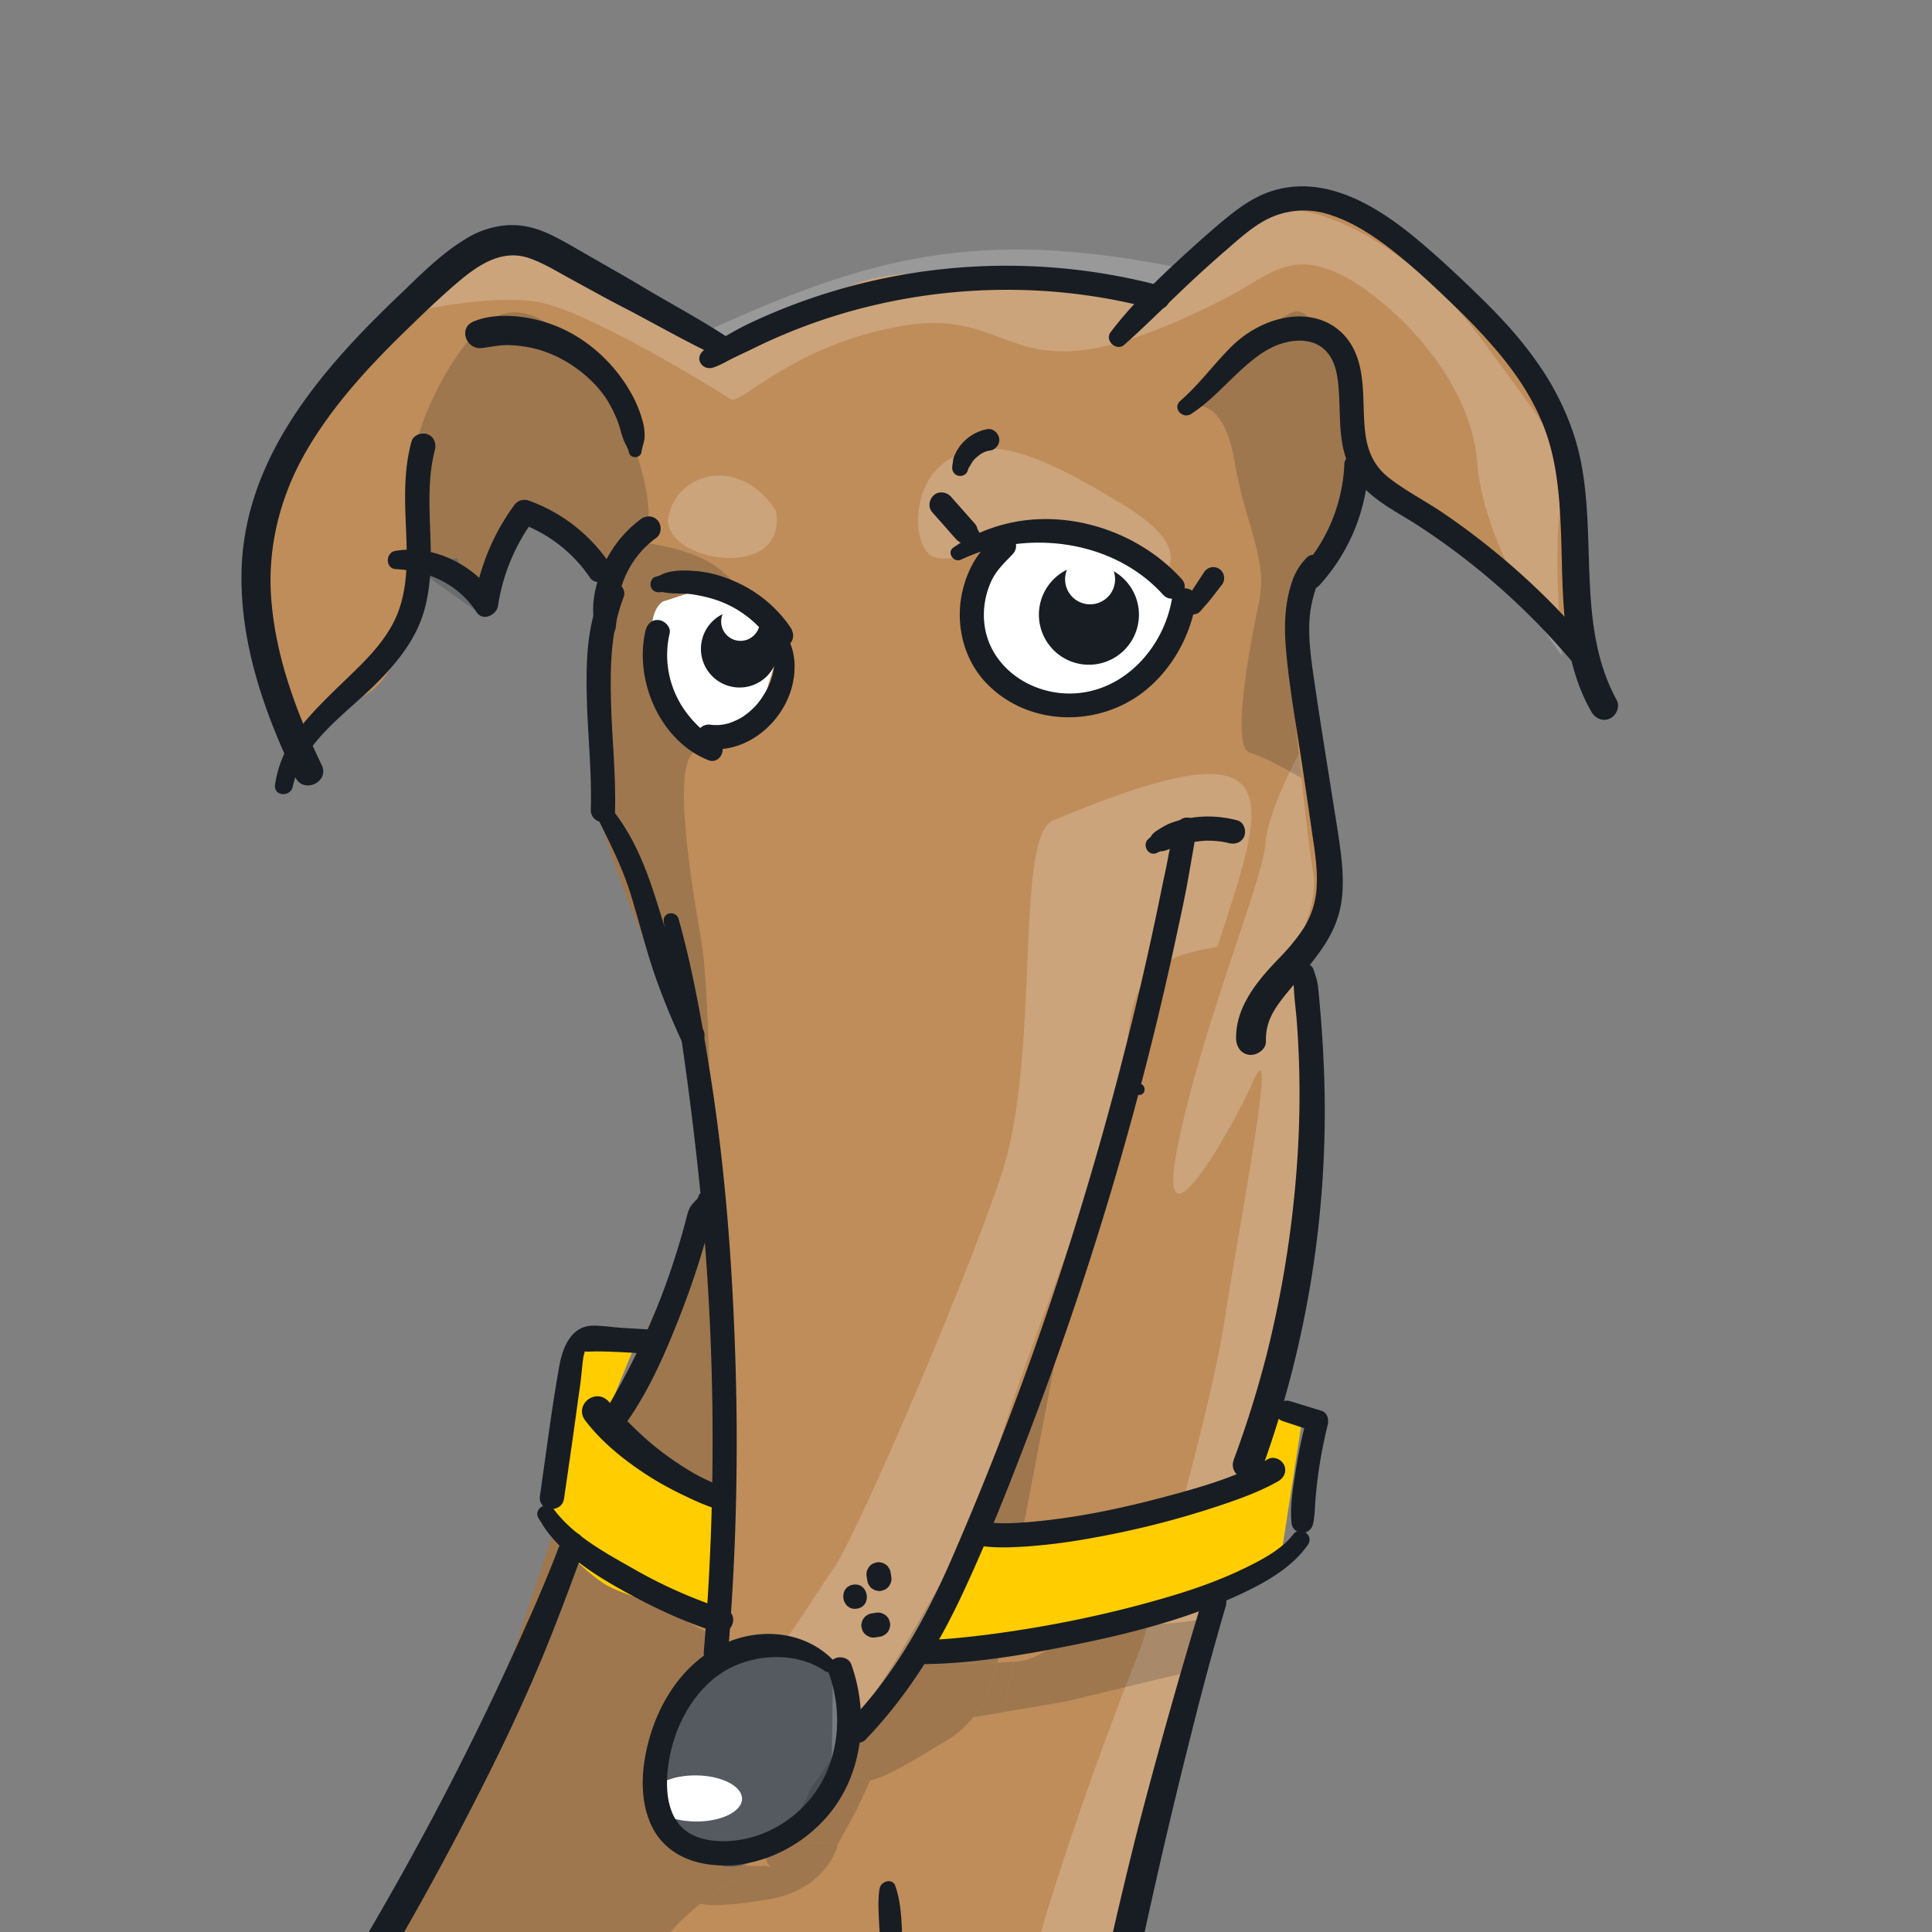 <svg xmlns="http://www.w3.org/2000/svg" width="48" height="48" fill="none"><rect width="100%" height="100%" fill="#808080" stroke="none"/><g clip-path="url(#a)"><path fill="#BF8D5A" fill-rule="evenodd" d="M24.867 88.481c-.053-1.631-.36-5.28-1.161-6.821-.8-1.542-1.569-4.108-1.853-5.198-1.058 1.632-3.307 5.377-3.84 7.296-.25.9-.513 1.706-.738 2.4-.375 1.157-.649 1.998-.593 2.425.014.108.022.243.03.392.047.801.118 2.046 1.33 2.066.868.015 1.983-.717 2.921-1.333.617-.405 1.157-.76 1.5-.818l2.404-.409Zm2.335 19.718c.409 1.394 1.347 5.598 1.765 7.526-.665-.111-2.174-.324-2.9-.287-.386.02-.98.256-1.627.514-.87.346-1.838.73-2.527.678-.959-.074-2.277-.321-2.817-.435.141-.544.817-2.28 2.398-4.873 1.581-2.592 3.645-7.971 4.48-10.336.239 1.824.819 5.82 1.228 7.213Z" clip-rule="evenodd"/><path fill="#BF8D5A" fill-rule="evenodd" d="M23.706 81.66c.8 1.541 1.108 5.19 1.161 6.821l-2.404.41c-.343.058-.883.412-1.5.817-.938.616-2.053 1.348-2.921 1.333-1.212-.02-1.284-1.265-1.33-2.066a5.575 5.575 0 0 0-.03-.392c-.056-.427.218-1.268.593-2.425.225-.694.487-1.5.737-2.4.534-1.92 2.783-5.664 3.841-7.296.284 1.09 1.053 3.656 1.853 5.198Zm3.496 26.539c.409 1.394 1.347 5.598 1.765 7.526-.665-.111-2.174-.324-2.9-.287-.386.02-.98.256-1.627.514-.87.346-1.838.73-2.527.678-.959-.074-2.277-.321-2.817-.435.141-.544.817-2.28 2.398-4.873 1.581-2.592 3.645-7.971 4.48-10.336.239 1.824.819 5.82 1.228 7.213Z" clip-rule="evenodd"/><path fill="#BF8D5A" d="M-3.7 124.389c.571-.411 1.082-.81 1.417-1.086-.321-.621-1.03-1.917-1.616-2.764-.283.21-2.095.184-7.087-1.593-4.991-1.777-9.274-6.982-10.792-9.363.445 1.878 2.351 6.42 6.414 9.558 4.062 3.138 9.468 4.806 11.663 5.248Z"/><path fill="#BF8D5A" fill-rule="evenodd" d="M-2.29 69.33c-2.354 5.134-4.298 17.728-4.013 19.401.045.265-.055.557-.156.85-.103.303-.207.607-.153.882-.107-.45-.515-1.378-1.379-1.794-1.113-.537-2.694-.617-3.464.132-.77.75-2.56 3.663-2.41 8.021.151 4.358.327 8.55.87 10.313l.088.292v.001c.534 1.748 1.274 4.177 3.287 6.582 1.204 1.44 2.54 2.909 3.614 4.089.822.903 1.49 1.637 1.825 2.058.089.111.183.241.282.382.586.847 1.295 2.143 1.615 2.764-.334.276-.845.675-1.417 1.086-.905.652-1.965 1.335-2.722 1.609-.658.238-1.348.622-2.018.995-.906.504-1.775.988-2.473 1.06-1.216.127-2.579.493-3.305 1.128-.58.507-1.778 1.925-2.305 2.57l1.296 1.609.05 2.196c.429-.171 1.467-.454 2.197-.212.912.302 1.623.53 2.403.532.7.001 3.221-1.864 4.528-2.83l.4-.295c1.1-.806 5.656-4.055 6.513-4.551.18-.104.392-.211.615-.322.833-.418 1.824-.916 1.945-1.7a4.683 4.683 0 0 0-.098-1.839l-.37-.912 3.386-1.592c.708-.264 2.374-.845 3.37-1.057.84-.18 2.05-.032 3.108.097.513.063.99.121 1.369.135.552.021 1.033.121 1.584.235.61.126 1.306.27 2.28.345 1.852.142 5.066.375 6.547.391 1.186.014 4.443-.182 5.923-.282.32 1.515 1.003 4.665 1.173 5.152.067.194.078.408.088.609.022.434.041.81.61.805.362-.003.501-.121.643-.242.182-.156.37-.315 1.05-.234 1.191.142 2.113.853 2.495 1.147l.015.012c.093.072.169.144.236.208.204.194.33.315.598.108.285-.221.345-1.081.339-1.483l1.889-.752c.014-.657-.022-2.121-.275-2.723-.253-.603-.743-1.255-.956-1.505-.11-.331-.35-1.048-.431-1.271-.081-.223-.35-.685-.474-.888l.582-.69c.272.07.805.024.764-.722-.04-.746-.194-2.092-.266-2.671-.75-.249-2.458-.792-3.285-.974-.827-.182-1.494-.507-1.724-.648l-1.485-2.087a366.064 366.064 0 0 1-1.368-8.695 232.265 232.265 0 0 1-.873-6.621c-.302-2.632-.49-4.904-.452-6.25.111-3.978.453-12.191.61-15.8.133-.563.249-1.039.337-1.385.366-1.435-.413-4.514-1.024-6.93l.388-.066c-.151-.599-.13-1.518-.113-2.286.011-.503.021-.942-.02-1.183a64.131 64.131 0 0 0-.426-1.961 94.603 94.603 0 0 1-.566-2.603c-.253-1.344-.576-2.483-.842-3.421-.274-.968-.488-1.722-.503-2.266-.032-1.2.19-2.74.406-3.996l3.407-12.843c.458-1.942 1.422-6.309 1.61-8.234.189-1.926-.42-3.73-.747-4.391.29-.408 1.038-1.487.895-2.323-.06-.355-.094-.907-.13-1.498-.03-.476-.061-.977-.109-1.42-.045-.427-.233-.774-.358-1.004a1.093 1.093 0 0 1-.111-.241c-.071-.418-.045-2.79.547-3.105.473-.253 1.054-2.116 1.156-2.779l5.665 4.933c-.031-.34-.16-.861-.3-1.429-.24-.966-.512-2.067-.39-2.63.216-1.007.34-1.757-.978-3.543-.067-.09-.22-.286-.382-.49-.182-.233-.375-.478-.462-.597-1.682-2.295-4.167-2.74-5.212-2.563-.837.143-2.203 1.288-3.084 2.012-2.308-.464-3.79-.603-6.153-.44-1.11.077-1.776.405-2.422.935-.344.282-1.766.197-2.238.758-1.106-.6-3.574-1.754-4.858-2.224-1.285-.47-1.906.181-2.056.565-1.042 1.038-3.383 3.631-4.408 5.7-1.025 2.067.006 5.09.65 6.343.23-.326.93-1.105 1.877-1.61.946-.506 1.177-2.352 1.174-3.212l1.113-.19.6 1.404 1.107-2.34 2.447 1.735c-.495 1.303-.638 3.078-.716 4.64-.05.998.655 2.713 1.308 4.302.369.897.72 1.754.912 2.42l.64 3.763-1.28 2.585-2.528 5.378c-.471 1.443-1.532 4.65-2.001 5.935-.47 1.285-2.554 4.379-3.537 5.765l-5.89 10.9c-.786 1.28-2.828 4.87-4.71 8.977Zm25.996 12.33c.8 1.541 1.108 5.19 1.161 6.821l-2.404.41c-.343.058-.883.412-1.5.817-.938.616-2.053 1.348-2.921 1.333-1.212-.02-1.284-1.265-1.33-2.066a5.575 5.575 0 0 0-.03-.392c-.056-.427.218-1.268.593-2.425.225-.694.487-1.5.737-2.4.534-1.92 2.783-5.664 3.841-7.296.284 1.09 1.053 3.656 1.853 5.198Zm3.496 26.539c.409 1.394 1.347 5.598 1.765 7.526-.665-.111-2.174-.324-2.9-.287-.386.02-.98.256-1.627.514-.87.346-1.838.73-2.527.678-.959-.074-2.277-.321-2.817-.435.141-.544.817-2.28 2.398-4.873 1.581-2.592 3.645-7.971 4.48-10.336.239 1.824.819 5.82 1.228 7.213Z" clip-rule="evenodd"/><path fill="#555A60" d="M18.497 41.051c1.045-.178 2.198.272 2.233.48.024.14.402 1.352.32 1.883-.102.663-.587 1.606-1.352 2.166-.765.56-1.321 1.086-2.264.6-.943-.484-1.437-2.121-1.161-3.029.275-.907 1.178-1.922 2.224-2.1Z"/><g fill="#fff" opacity=".2" style="mix-blend-mode:overlay"><path fill-rule="evenodd" d="m29.49 104.368 1.642.796c-.742-2.671-1.875-9.75-2.274-12.091-.498-2.927-.614-6.135-.551-8.297.062-2.162 1.539-8.652 2.055-10.677.366-1.435-.413-4.514-1.025-6.929-.25-.991-.473-1.871-.577-2.48-.101-.595-.28-1.543-.485-2.63-.515-2.73-1.194-6.333-1.223-7.406-.032-1.199.393-4.01.61-5.267l3.407-12.843c.458-1.942 1.422-6.309 1.61-8.234.189-1.926-.42-3.73-.747-4.391.289-.408.832-1.433.69-2.269-.11-.64-.247-1.922-.353-2.915-.257.462-.782 1.56-.834 2.263-.029.382-.334 1.297-.717 2.447-.497 1.492-1.126 3.38-1.455 5.016-.583 2.896 1.254-.213 1.877-1.61.467-1.048.063 1.32-.34 3.688-.135.79-.27 1.579-.372 2.242-.327 2.12-1.512 6.281-2.064 8.096-.956 2.386-2.937 7.772-3.207 10.227-.338 3.07.654 7.634 1.183 9.48.53 1.847 2.122 8.675 2.376 11.429.188 2.045-.563 4.843-1.16 7.063a46.512 46.512 0 0 0-.517 2.043c-.48 2.234-.6 7.848-.174 10.357.342 2.007 1.893 9.431 2.625 12.892Z" clip-rule="evenodd"/><path d="M30.24 23.526c1.262-3.802 1.934-5.66-4.074-3.144-.978.41-.293 5.86-1.294 8.826-1.001 2.968-3.63 9.009-4.15 9.743-.417.587-1.002 1.566-1.38 2.006l1.353.365-.027 2.371c1.007-1.247 3.207-4.418 3.95-7.127.93-3.385 3.283-8.519 3.381-10.472.098-1.953.735-2.312 2.241-2.568ZM13.007 6.272c-1.284-.47-1.905.18-2.055.565-.244.243-.56.571-.912.958.688-.17 2.316-.466 3.322-.293 1.258.216 4.539 2.24 4.783 2.413.245.173 1.56-1.357 4.278-1.82 3.064-.521 2.516 2.102 7.926-.634 1.123-.568 1.592-1.185 2.744-.736 1.152.45 3.434 2.482 3.608 4.764.138 1.826 1.463 3.964 2.108 4.805-.084-.918-.205-2.977-.013-3.87.217-1.008-.19-1.56-1.508-3.346l-.458-.622c-1.682-2.296-4.022-3.404-5.067-3.226-.837.143-1.661.685-2.542 1.409-4.923-.99-7.664-.243-11.645 1.579-1.106-.601-3.284-1.477-4.569-1.946Z"/><path d="M28.282 14.644c.682-.206 1.566-.913-.356-2.091-2.402-1.473-3.405-1.678-4.336-1.144-.93.534-.954 2.044-.465 2.391.49.347 2.432-.629 3.271-.126.67.402 1.537.814 1.886.97Zm-9.004-1.956c-.876-1.357-2.426-.986-2.666.131-.24 1.117 2.978 1.697 2.666-.131Zm11.854 92.476-1.642-.796c.122 1.557.418 4.984.632 6.239.267 1.568.057 3.594 1.38 5.574 1.321 1.98 2.037 4.386 2.197 5.327.16.941 1.912 1.019 3.242 2.514a36.024 36.024 0 0 1 2.452 3.132c.18-.245.505-.989.376-2-.13-1.011-1.106-2.178-1.578-2.636l-.294-1.725c-.587.029-1.873-.197-2.323-1.325-.26-.652-.49-1.482-.73-2.296-.21-.714-.427-1.415-.68-1.975a4.433 4.433 0 0 0-.263-.5c-.553-.896-1.398-1.896-1.75-2.284l-1.02-7.249Zm-12.314 11.078c.654.229 2.319.628 3.74.385 1.422-.242 4.082-1.089 5.234-1.482l1.143.397.312 1.829c-1.275.307-4.291.892-6.16.78-1.87-.112-3.954-.582-4.763-.803l.494-1.106Z"/><path d="M36.19 115.921a10.117 10.117 0 0 0-2.027-.724c.254.56.472 1.261.682 1.975l3.984.881c-.042-.351-.204-1.138-.52-1.471-.393-.417-1.16-.179-2.12-.661ZM24.64 88.412c-.572.115-2.074.58-3.508 1.512-1.791 1.165-2.504 1.717-2.89 1.352-.307-.292-1.399-1.626-1.907-2.257l1.19-3.537 1.994-5.038 3.568-7.473c-1.046.698-3.353 2.421-4.206 3.728-1.066 1.634-6.196 15.738-6.422 18.197-.227 2.46-2.565 9.58-.58 8.92 1.986-.661 4.003-4.823 3.816-5.92-.15-.88.112-3.624.261-4.886.163.85.845 2.309 2.271 1.334 1.783-1.217 3.737-3.325 4.948-3.477.97-.122 1.671.02 1.901.106l-.436-2.56ZM-.049 105.469c-.297-.164-2.323-1.325-2.852-3.171-.53-1.847-1.505-6.629-2.05-7.934-.545-1.306-1.41-4.171-2.293-5.258-.884-1.086-1.452-1.258-2.81-.705-1.358.554-.905 2.898.65 3.816 1.555.919 3.756 7.213 3.878 9.828.123 2.615 3.058 4.374 4.623 5.99 1.566 1.616 3.017.347.854-2.566Z"/></g><g fill="#181D23" opacity=".2"><path d="M25.139 35.832c-.47 1.285-2.153 4.206-2.936 5.506.88.016 1.779.003 2.577-.031l2.05-10.71c-.369 1.21-1.222 3.95-1.691 5.235Zm-7.483-6.041-1.281 2.585-1.538 3.274 2.881 2.09c.067-.871.2-2.873.196-3.905-.003-1.032-.173-3.126-.258-4.044Zm-4.591-16.86 2.447 1.735c-.05-.294-.058-.88.224-1.209a.657.657 0 0 1 .19-.152c.591-.316-.325-3.172-1.13-4.11-.806-.94-1.946-2.251-3.141-.757-.957 1.195-1.345 2.524-1.42 3.038l.01 2.58 1.712 1.215 1.108-2.34Zm19.601 1.397c.473-.253.796-1.642.898-2.305.092-.302.262-.99.205-1.325-.071-.418-.952-3.065-1.58-2.959-.501.086-1.947 1.623-2.606 2.38.267-.117.857-.017 1.085 1.322.285 1.672.845 2.438.605 3.554-.24 1.117-.685 3.559-.231 3.697.363.11 1.012.473 1.29.64-.095-.881-.178-1.688-.214-1.9-.07-.417-.044-2.788.548-3.104Z"/><path d="m17.015 26.028.641 3.763c.006-1.65-.032-5.244-.231-6.415-.25-1.463-.748-4.39-.156-4.706.592-.316-.84-1.148-1.054-2.403-.214-1.254.622-1.396 1.25-1.503.502-.086 1.303.495 1.641.796-.199-.325-.743-1.078-1.33-1.495-.587-.416-1.604-.579-2.04-.608-.282.329-.274.915-.224 1.209-.496 1.303-.638 3.078-.716 4.64-.079 1.562 1.69 4.876 2.22 6.722Z"/><path fill-rule="evenodd" d="M8.31 49.454c.983-1.386 3.066-4.48 3.536-5.765.47-1.285 1.53-4.492 2.002-5.935l1.086 1.322c.555.34 1.8 1.07 2.85 1.582-.447.32-.243.856-.644 1.27-.501.515-1.253 1.487-1.036 2.757.513.487 1.86 1.835 2.864 1.664-.184.07-.85.374-1.56.942-.586.469-1.202 1.117-1.602 1.963-.886 1.872-4.258 5.745-5.832 7.447L8.31 49.454Zm12.358-5.76 1.535-2.356c.88.016 1.779.003 2.577-.031a3.25 3.25 0 0 1-.605 1.359 2.181 2.181 0 0 1-.58.529c-.786.48-1.572.962-1.975 1.038-.096.019-.17.014-.218-.02l-.734-.52Zm-1.506 2.285c.454-.467.809-1.122.985-1.552a4.8 4.8 0 0 0 1.16.488l-.492.905c-.536-.098-1.128-.003-1.654.159Zm7.29-3.7 3.306-.795.354-1.335c-.282.127-.848.168-1.523.217-.555.04-1.182.086-1.786.19-.155.026-.329.142-.526.274-.296.199-.646.433-1.07.456-.086.339-.25 1.061-.22 1.242l1.464-.25Z" clip-rule="evenodd"/><path d="M25.206 41.286c-.138.008-.28.015-.426.021a3.25 3.25 0 0 1-.605 1.359l.813-.138c-.031-.18.133-.903.218-1.242Zm-3.804 2.928-.734-.52-.52.733c.263.158.694.364 1.158.488l.314-.681c-.096.018-.17.013-.218-.02Zm-2.24 1.765c-.363.371.257.446-.194.37-.184.07-.85.374-1.56.942.08.048.532.094 1.703-.106 1.17-.199 1.624-.993 1.704-1.365-.536-.098-1.128-.003-1.654.159Zm-4.712 75.148a995.2 995.2 0 0 1 7.263.646c2.274.216 6.735-.035 8.681-.187l-.747-1.862-.196-1.15c-1.692.592-5.618 1.688-7.788 1.325-2.17-.362-3.425-1.263-3.78-1.669-.268.709-1.33 2.281-3.434 2.897Zm-28.012-26.158c.53 3.639 1.904 11.433 3.16 13.5 1.568 2.583 7.306 9.567 8.644 11.921 1.338 2.354 2.488 3.557 1.165 3.997-1.06.352-1.842.134-2.101-.019.122-.115.249-.332.296-.644.05-.331.01-.77-.223-1.308a5.048 5.048 0 0 0-.572-.975c-1.471-2.008-5.672-6.78-7.03-8.754-1.358-1.974-2.608-2.998-3.133-6.082-.42-2.467-.312-8.786-.206-11.636Z"/><path d="M3.212 123.363a69.954 69.954 0 0 1-.972-1.072c.11.788-.018 2.682-1.415 3.952-1.747 1.588-7.852 5.532-10.002 6.49-2.15.957-3.074.9-3.495.326-.336-.459-2.284-1.835-3.216-2.465l-.903 1.014 1.446 2.175.276 1.62 1.882-.32 2.939.521c1.99-1.163 6.178-3.708 7.019-4.583 1.05-1.093 4.713-3.491 5.451-3.994.74-.502 1.103-1.424 1.248-2.148a1.983 1.983 0 0 0 0-.699 2.974 2.974 0 0 0-.258-.817Zm-6.693.816 1.083-.455c.05-.331.01-.77-.223-1.308-5.767.42-13.565-5.033-16.743-7.812 1.142 1.443 3.924 4.659 5.913 5.986 1.99 1.327 7.475 2.946 9.97 3.589Z"/></g><path fill="#FFCD00" d="m32.355 35.25-1.117-.24-.205 1.325c-.046.152-.298.524-.938.806-.641.28-4.995.993-6.028 1.24l-1.001 2.968c.976-.166 5.053-.903 6.028-1.241.975-.338 2.332-1.043 2.749-1.544l.512-3.314Zm-17.399.165 3.145 2.046-.373 2.86c-.606-.183-1.955-.613-2.514-.862-.559-.25-1.422-1.193-1.784-1.633l.997-4.258 1.29-.004-.761 1.85Z"/><path fill="#fff" d="M26.289 13.27c1.032-.004 2.824 1.11 3.349 1.665-.393.641-.657 1.674-1.436 2.15-.974.597-1.812.82-3.28-.221-1.175-.833-.997-2.482-.522-3.065.336-.13.857-.526 1.889-.53Zm-7.893 1.343c.391.278.745.492 1.032 1.323-.034.22-.343.925-.425 1.455-.102.663-.451.826-1.078.933-.628.107-1.426-.384-1.675-1.847-.2-1.171.093-1.443.22-1.536.21-.036 1.534-.605 1.926-.328ZM20.12 56.91c.872.067.9-2.304 1.557-3.492.252-.453.368-1.388.411-2.397.003-.643.007-1.238.012-1.763.013.558.013 1.173-.012 1.763-.017 4.38.035 10.952.355 11.948.366 1.143 1.152.45 1.499-.04l.854 5.018c-.403 1.001-1.237 3.094-1.348 3.457-.138.454-2.558 6.46-3.354 8.1-.796 1.642-5.552 7.83-7.674 9.267-2.122 1.437-4 3.048-5.636 3.541-1.637.494-2.9-1.872-1.054-2.402 1.846-.53 1.841-1.82 1.801-3.319-.04-1.499.961-4.466 2.812-3.705 1.85.76.694-.979 1.766-3.528S13.86 71.96 15 68.54c.911-2.737.498-7.184.178-9.066.395-.21 1.406-.842 2.296-1.682.89-.84.993-1.747.934-2.095.28.382 1.015 1.16 1.712 1.214Z"/><path fill="#181D23" fill-rule="evenodd" d="M26.146 16.12a1.243 1.243 0 0 1 .364-1.966.621.621 0 1 0 1.161.039 1.243 1.243 0 1 1-1.526 1.927Zm-8.192-.862a.48.48 0 1 0 .898.03.96.96 0 1 1-.898-.03Z" clip-rule="evenodd"/><ellipse cx="17.289" cy="44.682" fill="#fff" rx="1.147" ry=".573" transform="rotate(.483 17.29 44.682)"/><path fill="#181D23" d="M20.725 41.271c-.76-.801-1.99-.861-2.925-.337-1.006.563-1.59 1.647-1.779 2.755-.092.543-.077 1.138.154 1.645.254.56.766.88 1.361.976 1.147.185 2.328-.354 3.058-1.232.855-1.03.996-2.498.555-3.73-.055-.155-.265-.21-.402-.146-.159.075-.2.248-.145.401.317.886.257 1.94-.233 2.752-.48.796-1.353 1.348-2.288 1.386-.445.02-.945-.071-1.231-.443-.26-.339-.3-.816-.269-1.227.07-.903.476-1.832 1.197-2.4.72-.57 1.922-.698 2.72-.152.154.106.364-.103.229-.247l-.002-.001Zm7.601-14.069c.175-.03.13-.304-.047-.274-.177.03-.13.304.047.274Zm3.544 8.105.765.253-.16-.352c-.118.431-.212.87-.281 1.312-.07.441-.152.9-.103 1.338.014.132.15.229.276.223.142-.006.234-.105.261-.241.04-.203.04-.415.057-.62a11.668 11.668 0 0 1 .302-1.82c.034-.135-.006-.304-.16-.351l-.77-.236c-.323-.099-.51.386-.187.494Z"/><path fill="#181D23" d="M32.128 38.123c-.28.363-.74.61-1.175.823-.602.296-1.24.524-1.883.715-1.425.424-2.894.73-4.367.929-.338.045-.677.085-1.016.114-.147.013-.293.024-.442.032l-.104.005a8.676 8.676 0 0 1-.227.006c-.163.002-.313.096-.33.27-.015.148.106.332.269.331 1.29-.01 2.59-.23 3.85-.486 1.473-.298 2.974-.687 4.326-1.356.541-.267 1.114-.618 1.464-1.125.165-.239-.189-.486-.365-.259v.001Zm-14.105-1.146c-.271-.124-.555-.24-.812-.39a7.967 7.967 0 0 1-.775-.52c-.502-.381-.879-.784-1.317-1.25-.33-.351-.87.096-.575.481.403.526.945.965 1.497 1.326.277.181.567.343.865.488.298.145.598.288.92.386.344.103.522-.372.196-.52h.001Z"/><path fill="#181D23" d="m16.271 33.039-.816-.048c-.25-.014-.507-.066-.76-.054-.512.023-.72.557-.797.986-.193 1.076-.328 2.165-.484 3.247-.056.385.545.445.6.061.14-.96.279-1.923.409-2.885.028-.214.04-.432.073-.645.002-.014.032-.11.031-.122l.013-.027c-.052.013-.063.02-.035.019.087.02.19.004.279.004.476 0 .951.036 1.426.064.388.023.449-.578.061-.6Z"/><path fill="#181D23" d="M13.373 37.706c.417.768 1.23 1.316 1.97 1.736.78.444 1.608.842 2.467 1.11.37.116.585-.449.213-.565a11.98 11.98 0 0 1-2.31-1.025c-.73-.413-1.49-.83-1.973-1.49-.145-.198-.486.015-.367.234Zm10.882.684c.413.076.842.058 1.26.031a14.612 14.612 0 0 0 1.594-.206 22.267 22.267 0 0 0 3.347-.861c.445-.153.894-.32 1.303-.555.14-.081.218-.245.145-.401-.065-.14-.26-.227-.402-.146-.79.453-1.71.709-2.584.942-1.075.286-2.177.517-3.286.615-.44.038-.864.064-1.319-.02-.16-.03-.314.117-.33.27-.017.173.11.3.27.33h.002Zm-6.901-8.674c-.018.066-.021.057-.078.116a2.195 2.195 0 0 0-.087.1c-.08.096-.106.217-.137.335a18.14 18.14 0 0 1-.686 2.105 18.47 18.47 0 0 1-1.264 2.575c-.193.33.265.673.492.35.569-.813.972-1.764 1.33-2.685.185-.479.355-.965.504-1.458.07-.23.136-.464.194-.698.032-.125.073-.263.048-.393-.02-.106-.082-.195-.07-.289.016-.14-.206-.199-.246-.058ZM1.474 52.66c.172 1.272.335 2.544.535 3.814l.6 3.802c.4 2.53.772 5.065 1.19 7.591.208 1.253.449 2.502.79 3.726a25.27 25.27 0 0 0 1.236 3.43c.973 2.21 2.207 4.291 3.468 6.344l.462.75c.128.208.254.419.43.589.365.354.91.468 1.297.07.175-.18.282-.412.36-.647.098-.296.186-.594.279-.891l.563-1.807c.096-.306.2-.61.301-.914.136-.405-.499-.637-.617-.232-.345 1.178-.724 2.349-1.096 3.519-.088.277-.25.775-.586.49-.145-.122-.247-.293-.346-.451l-.462-.75c-1.218-1.984-2.412-3.99-3.372-6.112a24.65 24.65 0 0 1-1.218-3.24c-.343-1.179-.587-2.38-.8-3.588-.428-2.433-.795-4.879-1.18-7.318-.387-2.448-.763-4.895-1.204-7.333l-.166-.923c-.054-.3-.506-.221-.465.08h.001Z"/><path fill="#181D23" d="M15.15 58.514c-.014.643.035 1.285.064 1.927.03.643.04 1.264.037 1.894a44.923 44.923 0 0 1-1.527 11.243 43.676 43.676 0 0 1-1.316 4.072c-.164.435.511.69.674.254a44.443 44.443 0 0 0 2.064-7.436c.472-2.533.697-5.069.711-7.623a50.343 50.343 0 0 0-.034-2.177c-.027-.725-.055-1.456-.196-2.171-.05-.255-.47-.266-.476.016l-.001.001Zm-1.04-20.388c-.18.136-.23.324-.308.526a35.789 35.789 0 0 1-.724 1.713 75.063 75.063 0 0 1-3.487 6.892c-.463.812-.94 1.616-1.43 2.412-.108.176-.085.41.092.535.16.114.426.087.535-.091a76.848 76.848 0 0 0 2.542-4.459c.796-1.514 1.588-3.104 2.242-4.717.18-.443.351-.887.52-1.333l.244-.658c.081-.22.197-.442.14-.685a.23.23 0 0 0-.368-.136l.002.001ZM2.539 59.936c-.346.425-.63.895-.921 1.358-.291.463-.568.913-.844 1.374a52.207 52.207 0 0 0-1.591 2.867 53.66 53.66 0 0 0-2.61 5.931 52.257 52.257 0 0 0-1.86 6.245c-.497 2.131-.824 4.281-1.097 6.451-.291 2.316-.64 4.714-.17 7.03.055.273.123.54.205.805.058.188.208.333.42.297.175-.03.352-.23.296-.419-.65-2.223-.406-4.563-.128-6.826.266-2.16.55-4.309 1.01-6.438a53.76 53.76 0 0 1 1.737-6.173 53.348 53.348 0 0 1 2.447-5.936 50.404 50.404 0 0 1 3.136-5.574c.145-.224.285-.444.413-.679.167-.301-.217-.59-.442-.313h-.001ZM29.89 39.69a147.258 147.258 0 0 0-1.624 5.757 113.703 113.703 0 0 0-1.357 6.055 103.34 103.34 0 0 0-.594 3.266c-.035.215.155.424.363.444.23.024.409-.146.444-.362.317-1.95.683-3.891 1.095-5.823.423-1.99.877-3.974 1.378-5.945a79.32 79.32 0 0 1 .859-3.179c.11-.37-.454-.585-.566-.212h.002Z"/><path fill="#181D23" d="M21.852 46.92c-.06.396-.004.82.007 1.221a22.102 22.102 0 0 1-.196 3.62 21.19 21.19 0 0 1-.76 3.496c-.118.383-.224.748-.378 1.102-.044.101-.12.28-.251.28-.13.001-.25-.16-.323-.245-.33-.375-.647-.762-.969-1.142-.21-.248-.543-.038-.528.245.085 1.601-1.463 2.785-2.61 3.632-.314.23.075.693.387.463 1.368-1.01 2.916-2.33 2.818-4.195l-.528.245c.318.374.633.752.953 1.124.244.282.578.559.98.456.42-.108.6-.525.732-.897.147-.415.281-.834.402-1.257a21.51 21.51 0 0 0 .835-5.22c.017-.5.015-1-.002-1.5-.018-.5-.014-1.025-.177-1.493-.072-.205-.362-.115-.39.067l-.002-.001Z"/><path fill="#181D23" d="M22.03 49.15c-.077 1.86-.029 3.724-.002 5.586.028 1.864.056 3.73.082 5.594l.02 1.407c.006.367-.013.742.115 1.094.11.307.37.555.71.56.176.004.34-.052.502-.115.06-.023.244-.124.306-.1.093.038.118.25.141.336a30.243 30.243 0 0 1 .399 1.608c.165.743.306 1.493.424 2.245.261 1.668.43 3.368.344 5.057-.02.39.586.452.605.062.078-1.517-.046-3.043-.252-4.545a34.591 34.591 0 0 0-.9-4.433c-.094-.346-.175-.755-.556-.892-.17-.06-.347-.032-.514.02-.142.047-.284.136-.433.154-.231.025-.262-.316-.278-.496-.039-.427-.017-.867-.023-1.296l-.082-5.561c-.03-2.1-.028-4.202-.178-6.297-.017-.244-.42-.228-.43.014v-.002Z"/><path fill="#181D23" d="M24.837 67.825c-.446.854-.736 1.78-1.06 2.687a84.428 84.428 0 0 1-1.04 2.783 69.276 69.276 0 0 1-2.4 5.398 63.844 63.844 0 0 1-1.507 2.801c-.09.16-.08.36.08.473.145.102.377.075.474-.08 1.05-1.672 1.904-3.476 2.682-5.288.787-1.829 1.49-3.693 2.164-5.565.368-1.023.77-2.053.951-3.127.037-.218-.26-.246-.345-.082Zm-3.543-27.859c.384-.065.282-.66-.1-.595-.384.066-.283.66.1.595Zm.461.714.11-.018a.232.232 0 0 0 .11-.044.22.22 0 0 0 .085-.079.242.242 0 0 0 .046-.106.22.22 0 0 0 .005-.119l-.024-.077a.303.303 0 0 0-.099-.118l-.069-.036a.303.303 0 0 0-.157-.015l-.11.018a.232.232 0 0 0-.11.045.221.221 0 0 0-.085.078.241.241 0 0 0-.046.106.219.219 0 0 0-.006.12l.024.077a.304.304 0 0 0 .1.118l.068.035c.05.02.104.025.158.016Zm-.224-1.513.019.11a.23.23 0 0 0 .044.11.22.22 0 0 0 .079.085.242.242 0 0 0 .106.046.22.22 0 0 0 .119.005l.077-.024a.303.303 0 0 0 .118-.099l.036-.068a.305.305 0 0 0 .015-.158 193.81 193.81 0 0 0-.018-.11.231.231 0 0 0-.045-.11.22.22 0 0 0-.078-.085.24.24 0 0 0-.106-.046.22.22 0 0 0-.12-.005l-.077.024a.302.302 0 0 0-.118.099l-.036.068a.305.305 0 0 0-.015.158Z"/><path fill="#181D23" d="M19.033 81.358c-.74 1.548-1.47 3.111-2.063 4.723a19.322 19.322 0 0 0-.925 3.467c-.26 1.524-.384 3.07-.519 4.608-.098 1.12-.178 2.24-.257 3.362-.08 1.123-.188 2.31-.475 3.429-.241.94-.613 1.848-1.163 2.65-.26.379-.554.732-.892 1.043a5.34 5.34 0 0 1-.556.448c-.196.137-.394.233-.573.375-.178.142-.365.252-.546.38-.105.075-.007.208.095.204.24-.008.457-.064.688-.131.23-.066.445-.206.647-.344.396-.27.747-.595 1.068-.951.65-.726 1.138-1.6 1.475-2.511.803-2.163.772-4.524.967-6.793.146-1.704.267-3.415.504-5.11a20.19 20.19 0 0 1 .79-3.447c.497-1.538 1.103-3.044 1.675-4.555.097-.254.188-.509.282-.764.054-.147-.159-.22-.224-.085l.002.002Zm2.674-4.986c.511 1.36.918 2.757 1.31 4.155.375 1.341.692 2.699.95 4.068.513 2.712.803 5.46 1.055 8.206.25 2.745.47 5.573.818 8.348.18 1.437.396 2.869.665 4.292.28 1.481.626 2.948.976 4.413.693 2.895 1.404 5.809 1.569 8.792.02.37.03.741.033 1.113.002.419.655.489.653.066-.016-3.019-.637-5.978-1.332-8.904-.35-1.469-.713-2.936-1.027-4.414a64.223 64.223 0 0 1-.763-4.361c-.398-2.809-.639-5.635-.896-8.459-.258-2.823-.526-5.52-1.005-8.253a46.109 46.109 0 0 0-.898-4.102 28.987 28.987 0 0 0-1.435-4.06c-.147-.337-.3-.671-.456-1.004-.066-.142-.273-.042-.219.103h.002Z"/><path fill="#181D23" d="M29.193 119.322c.202.474.492.908.706 1.379.213.471.39.946.544 1.432.318.999.53 2.03.74 3.055.107.523.211 1.047.326 1.568.055.255.114.509.175.761.055.227.106.466.229.67a.822.822 0 0 0 .583.404c.254.042.52-.051.759-.151.38-.159.786-.238 1.198-.223.47.016.931.133 1.351.346.42.213.76.556 1.168.789.113.065.294-.011.258-.162-.203-.885-1.279-1.355-2.081-1.528a3.644 3.644 0 0 0-1.305-.041 3.565 3.565 0 0 0-.673.176c-.105.038-.206.084-.31.126-.092.037-.205.1-.306.088-.166-.021-.23-.266-.265-.399-.07-.248-.132-.5-.19-.751a69.593 69.593 0 0 1-.346-1.564c-.22-1.031-.447-2.066-.788-3.064-.187-.549-.396-1.115-.696-1.612-.3-.497-.56-1-1.016-1.348-.032-.024-.072.014-.058.05l-.003-.001Zm8.54 9.798c.19-.308.283-.665.358-1.017a6.147 6.147 0 0 0-.153-3.142c-.192-.596-.52-1.145-1.042-1.509a1.985 1.985 0 0 0-1.558-.304 1.69 1.69 0 0 0-.768.387.975.975 0 0 0-.243.367c-.062.149-.04.273-.04.426 0 .106.15.196.216.081.06-.105.087-.087.188-.188.065-.066.138-.115.212-.17a1.56 1.56 0 0 1 .466-.242 1.352 1.352 0 0 1 1.134.155c.42.281.696.741.881 1.201.217.535.296 1.148.315 1.721.013.353.005.701-.033 1.052-.04.368-.123.733-.148 1.102-.008.11.148.186.213.081l.002-.001Z"/><path fill="#181D23" d="M37.968 128.003c.139-.135.33-.144.504-.204.153-.052.295-.133.45-.188.313-.11.611-.217.941-.26.112-.015.234-.13.233-.249a31.095 31.095 0 0 0-.086-2.095c-.041-.567-.112-1.154-.371-1.669a2.242 2.242 0 0 0-1.139-1.055c-.42-.183-.874-.263-1.316-.377a4.32 4.32 0 0 1-.692-.235 2.191 2.191 0 0 1-.281-.149c-.063-.038-.123-.076-.194-.096-.063-.019-.123-.016-.182-.043-.11-.049-.261.065-.227.187.028.098.019.173.08.289.062.115.175.202.283.279.186.132.395.224.609.298.419.145.86.214 1.285.341.424.128.793.297 1.051.663.296.419.367.972.416 1.469.034.343.053.686.077 1.03.029.398.079.788.131 1.183l.23-.325c-.356.095-.724.209-1.039.407-.137.087-.3.19-.417.306-.143.143-.2.348-.358.478-.01.008.004.023.013.015Z"/><path fill="#181D23" d="M38.776 122.882a5.396 5.396 0 0 1-.178-.433c-.056-.165-.053-.327-.065-.499-.023-.349-.034-.711-.179-1.036-.18-.407-.54-.571-.953-.662-.195-.043-.39-.057-.57-.153a1.551 1.551 0 0 1-.429-.367c-.29-.337-.507-.734-.732-1.116a11.73 11.73 0 0 1-.742-1.424 5.723 5.723 0 0 1-.255-.724c-.07-.265-.115-.538-.19-.802-.154-.54-.47-.955-.827-1.379-.414-.491-.827-.984-1.242-1.475-.206-.246-.41-.495-.628-.732-.113-.125-.221-.273-.372-.356-.14-.078-.268-.169-.408-.249-.116-.066-.239.036-.194.163.045.127.114.244.154.375.048.155.128.265.226.391.176.228.36.45.545.67.37.442.742.882 1.112 1.323.334.399.74.794.923 1.292.091.249.128.518.19.777.064.258.15.533.25.791.192.499.448.972.72 1.433.25.424.498.859.793 1.255.26.351.592.675 1.009.824.224.08.448.083.68.101.165.012.301.064.393.203.198.3.168.724.261 1.063.093.339.211.806.623.868.064.01.109-.063.083-.117l.002-.005Z"/><path fill="#181D23" d="M32.208 112.583c.007-.127.024-.259.01-.386-.015-.141-.039-.281-.06-.42-.045-.289-.058-.58-.095-.869-.069-.548-.162-1.093-.252-1.638a226.977 226.977 0 0 1-.519-3.251 132.99 132.99 0 0 1-.802-6.256 120.003 120.003 0 0 1-.467-6.131c-.105-2.08-.157-4.165-.171-6.248a172.94 172.94 0 0 1 .008-3.237c.012-1.08.072-2.257.037-3.382-.01-.29-.064-.569-.066-.858-.002-.251-.377-.302-.397-.04-.01.142-.015.286-.049.423a2.87 2.87 0 0 0-.072.416c-.026.29-.048.579-.056.87a177.06 177.06 0 0 0-.076 4.979c-.003 2.114.041 4.228.134 6.34.092 2.066.234 4.132.431 6.192.197 2.06.456 4.161.763 6.231a80.515 80.515 0 0 0 .867 4.862c.059.272.12.544.189.813.073.284.171.559.24.844.031.127.062.253.098.381.037.138.105.261.168.389.03.061.134.05.137-.024ZM17.192 87.994c-.18-.25-.45.181-.485.34-.074.337-.044.73-.012 1.072.064.668.321 1.414.93 1.773.76.449 1.603.168 2.307-.25.384-.227.743-.492 1.113-.74a9.589 9.589 0 0 1 1.236-.693c.95-.45 1.97-.682 2.959-1.03.109-.04.068-.205-.037-.216-.837-.082-1.657.126-2.436.418-.778.291-1.524.693-2.211 1.173-.574.401-1.167.873-1.87 1.012-.644.127-1.196-.203-1.44-.803-.134-.326-.186-.69-.22-1.038-.016-.17-.176-1.052.148-.985.02.003.027-.02.018-.033Zm8.465 13.504c-.224.542-.404 1.102-.608 1.651-.204.549-.408 1.082-.618 1.619a59.52 59.52 0 0 1-4.651 9.375 58.672 58.672 0 0 1-1.598 2.464c-.09.129-.18.256-.26.392-.044.076-.097.153-.133.234-.035.081-.039.162-.05.245-.017.128.127.231.242.172a.963.963 0 0 0 .332-.264c.095-.114.182-.23.267-.352a52.085 52.085 0 0 0 1.446-2.214 54.102 54.102 0 0 0 1.763-3.066 51.957 51.957 0 0 0 2.877-6.427c.23-.625.445-1.255.647-1.891.202-.635.4-1.255.53-1.895.022-.108-.143-.137-.183-.042l-.003-.001Zm-22.84 21.931c.436-.07.864-.245 1.272-.412.466-.192.926-.397 1.384-.607.95-.435 1.928-.829 2.915-1.176.854-.302 1.781-.544 2.696-.467 1.109.094 2.12.7 3.254.59.633-.062 1.244-.362 1.727-.768.483-.406.884-.936 1.242-1.481.083-.125-.08-.294-.2-.184-.41.381-.815.764-1.252 1.114-.437.349-.885.633-1.422.729-1.088.193-2.125-.433-3.189-.547-.935-.101-1.876.115-2.76.404-.983.321-1.882.801-2.801 1.265-.509.256-1.016.514-1.525.769-.455.227-.928.43-1.37.682-.045.026-.027.099.027.09l.002-.001Z"/><path fill="#181D23" d="M14.704 121.191a.819.819 0 0 0 .237.122c.117.034.24.047.36.068.249.043.503.07.749.125.506.112 1.02.213 1.532.293.511.08 1.003.155 1.508.214.452.052.909.072 1.362.1 2.053.123 4.106.246 6.164.173a32.144 32.144 0 0 0 1.937-.124 25 25 0 0 0 .982-.113c.17-.023.337-.064.505-.104.167-.039.31-.071.447-.193a.172.172 0 0 0-.05-.289c-.265-.11-.592-.041-.873-.013-.281.027-.571.073-.857.104-.572.06-1.146.102-1.72.13-1.083.053-2.17.05-3.255.019-.977-.029-1.955-.084-2.931-.139a38.606 38.606 0 0 1-2.802-.238c-.574-.074-1.148-.128-1.723-.186a14.848 14.848 0 0 0-.84-.069c-.132-.007-.267-.018-.4-.011a.742.742 0 0 0-.33.09c-.015.008-.019.03-.004.04l.002.001Zm22.948-.556c.054-.018.025-.014.093-.016a.296.296 0 0 0 .13-.045.912.912 0 0 0 .242-.179c.137-.15.235-.316.283-.513a1.72 1.72 0 0 0-.144-1.204c-.466-.867-1.503-1.153-2.417-1.191a2.886 2.886 0 0 0-1.038.14c-.112.038-.084.2.01.238.776.319 1.669.109 2.406.556.38.229.642.565.675 1.017a1.45 1.45 0 0 1-.086.549c-.03.091-.072.188-.12.268-.024.038-.06.066-.082.105-.035.062-.021.057-.067.094-.104.085.007.215.116.182v-.001Z"/><path fill="#181D23" d="M38.51 120.127c.144-.055.188-.107.259-.244.07-.137.134-.273.184-.419.097-.291.176-.588.216-.892.076-.605.036-1.288-.16-1.868-.104-.306-.334-.488-.635-.587-.301-.098-.603-.188-.904-.285-.5-.161-.996-.335-1.499-.486a11.19 11.19 0 0 0-.9-.241c-.161-.034-.325-.08-.49-.088-.188-.011-.375-.044-.562-.031-.13.008-.155.195-.06.263.118.083.248.126.373.196.138.077.271.143.419.201.233.091.464.179.7.259a35.846 35.846 0 0 0 2.143.643l.423.11c.115.03.276.048.368.132.07.064.096.182.12.271a4.199 4.199 0 0 1 .146 1.256 5.585 5.585 0 0 1-.2 1.383c-.02.07-.062.156-.058.229.003.058.032.117.051.172.009.026.042.033.065.023v.003Zm-9.49-4.575c-.073-.028-.12-.083-.19-.117-.063-.031-.137-.046-.206-.065a2.469 2.469 0 0 0-.546-.084 6.848 6.848 0 0 0-1.033.022c-.674.06-1.339.188-1.999.331-1.272.275-2.568.638-3.882.595a5.46 5.46 0 0 1-1.05-.13c-.175-.04-.344-.094-.515-.139a2.5 2.5 0 0 0-.603-.08c-.134-.004-.237.15-.139.263.107.123.214.234.359.314.165.092.337.154.519.204.328.09.665.148 1.005.175.649.053 1.307 0 1.95-.101 1.35-.213 2.659-.636 4.013-.827.38-.054.763-.085 1.146-.104.191-.01.384.004.575-.011.09-.007.179-.018.268-.027.11-.01.207-.063.315-.069.08-.006.081-.123.014-.148v-.002ZM-6.674 90.67c.365-1.325-.858-2.492-2.065-2.748-1.445-.306-2.846.607-3.66 1.739-.931 1.298-1.174 2.93-1.304 4.486a89.796 89.796 0 0 0-.309 5.259c-.086 3.479.184 7.053 1.62 10.269 1.223 2.742 3.22 5.039 5.183 7.273.985 1.122 1.973 2.246 2.874 3.437.446.592.872 1.2 1.257 1.833.195.321.381.648.555.982.133.255.188.464.193.744a.741.741 0 0 1-.04.272c-.035.085-.054.058-.15.107l.114-.005-.037-.01c-.18-.049-.284.224-.103.274.065.017.176.084.289.076a.557.557 0 0 0 .332-.144c.21-.195.282-.54.268-.813-.017-.33-.143-.609-.297-.897a17.677 17.677 0 0 0-.531-.926c-.772-1.26-1.678-2.43-2.633-3.554-1.905-2.237-4.033-4.33-5.611-6.825a16.082 16.082 0 0 1-1.92-4.317c-.458-1.655-.673-3.367-.749-5.079-.076-1.737-.007-3.48.1-5.215.053-.85.112-1.7.18-2.55.064-.798.143-1.605.342-2.381.352-1.369 1.134-2.73 2.492-3.3a2.475 2.475 0 0 1 1.868-.044c.573.218 1.104.637 1.393 1.185.14.265.227.57.251.866.005.05.086.059.1.01l-.002-.005Z"/><path fill="#181D23" d="M-6.671 90.734c.085.324.23.614.364.92a33.104 33.104 0 0 1 1.078 2.864 60.509 60.509 0 0 1 1.104 3.927c.166.665.33 1.331.49 1.999.146.614.284 1.233.49 1.83.204.598.48 1.155.892 1.622.41.467.895.8 1.398 1.122.556.354 1.142.68 1.627 1.128.486.448.932.957 1.044 1.596.03.171.311.173.314-.011a2.5 2.5 0 0 0-.567-1.638c-.38-.467-.876-.829-1.389-1.144-.513-.315-1.036-.599-1.505-.971a3.799 3.799 0 0 1-1.093-1.413c-.254-.558-.408-1.164-.555-1.762-.161-.664-.323-1.327-.492-1.99-.34-1.338-.715-2.674-1.185-3.974-.26-.72-.545-1.432-.858-2.131a23.513 23.513 0 0 0-.495-1.02c-.171-.337-.343-.691-.6-.982-.023-.025-.074-.007-.064.03l.002-.002Zm4.236 20.534c-.127.198-.062.415-.035.638.033.268.07.533.114.799.084.511.176 1.022.299 1.525.251 1.031.58 2.04.973 3.026a24.87 24.87 0 0 0 3.044 5.498c.319.434.694.84.969 1.304.12.205.234.424.278.66.04.219.08.427.008.644-.072.218.189.326.327.174.715-.777-.041-1.818-.559-2.47-.66-.83-1.268-1.7-1.819-2.606-1.113-1.837-1.963-3.807-2.603-5.856a27.411 27.411 0 0 1-.69-2.602c-.054-.254-.052-.563-.257-.741-.014-.013-.04-.007-.05.008l.001-.001Z"/><path fill="#181D23" d="M3.394 125.272c-.003.308-.01.599-.176.861-.224.355-.608.611-.95.839-.559.371-1.158.677-1.723 1.037-.595.379-1.183.768-1.767 1.165-2.321 1.577-4.545 3.291-6.824 4.929-.317.228-.636.455-.957.681-.266.188-.513.38-.787.522a2.277 2.277 0 0 1-.38.161c.005-.001-.1.024-.13.029l-.08.013c-.014.003-.088.009-.04.007-.152.006-.202-.033-.322-.046-.064-.006-.139.012-.203.019.03-.004.1.027.033-.006-.03-.014-.062-.023-.093-.037-.107-.051-.208.06-.196.161.03.258.145.498.418.576.257.075.53.046.783-.028.604-.179 1.098-.576 1.606-.937 1.208-.86 2.397-1.743 3.59-2.624a176.075 176.075 0 0 1 3.572-2.592c1.197-.837 2.42-1.633 3.638-2.44.733-.487 1.767-1.339 1.187-2.322-.048-.079-.2-.081-.2.034l.001-.002Z"/><path fill="#181D23" d="M-11.177 135.721c-.225-.059-.406-.186-.617-.277-.212-.09-.434-.145-.648-.215-.174-.057-.364-.108-.525-.195-.151-.08-.085-.237-.071-.386a5.09 5.09 0 0 1 .596-1.939 5.434 5.434 0 0 1 1.316-1.591c.621-.508 1.352-.811 2.104-1.073.379-.132.719-.275 1.113-.327.254-.034.628-.057.773.204.069.124.272.075.247-.077-.13-.777-1.098-.824-1.706-.654-.941.262-1.868.577-2.672 1.146a5.908 5.908 0 0 0-2.416 4.145c-.029.283-.034.58.139.822.143.201.38.295.61.352.286.07.57.133.86.179.289.046.58-.031.875-.016.055.003.084-.085.024-.101l-.002.003Z"/><path fill="#181D23" d="M-12.418 135.665c-.074-.19-.277-.293-.462-.357a2.46 2.46 0 0 0-.803-.111c-.296.007-.591.027-.887.041-.235.011-.397.032-.64.008l.297.276a6.159 6.159 0 0 1 .666-3.452c.56-1.061 1.474-1.913 2.55-2.438.31-.151.633-.246.955-.365a5.18 5.18 0 0 1 .993-.259c.202-.032.197-.35-.013-.364a6.833 6.833 0 0 0-1.001.024c-.335.027-.674.147-.99.269a5.68 5.68 0 0 0-1.71 1.035c-1.015.894-1.685 2.103-1.984 3.416a6.92 6.92 0 0 0-.125 2.244c.015.143.156.263.296.276.492.045.985-.086 1.47-.141.407-.044.874-.165 1.257.037.088.046.162-.067.132-.144v.005Z"/><path fill="#181D23" d="M-15.067 134.7c-.02-.107.022-.174.037-.271a.506.506 0 0 0-.016-.206c-.03-.131-.045-.266-.08-.393a4.736 4.736 0 0 0-.293-.799 6.316 6.316 0 0 0-.95-1.45l.015.358c1.126-1.722 2.98-3.055 4.957-3.608.292-.081.588-.145.887-.196.155-.026.308-.058.462-.088.073-.014.146-.022.218-.041.091-.024.17-.084.258-.12.155-.065.15-.321-.014-.371-.15-.045-.266-.094-.428-.093-.161.002-.316.003-.472.021a6.183 6.183 0 0 0-.84.169 9.448 9.448 0 0 0-4.4 2.553 8.366 8.366 0 0 0-1.107 1.433c-.066.108-.077.258.015.358.367.399.69.842.957 1.313.068.119.144.234.206.357.062.123.102.255.167.373.065.118.12.239.176.367.056.128.19.203.228.335.002.012.022.01.02-.003l-.003.002Z"/><path fill="#181D23" d="M-10.976 128.489c.673-.118 1.278-.458 1.884-.766.647-.33 1.292-.664 1.935-.999 1.185-.617 2.394-1.206 3.527-1.918.31-.195.61-.401.899-.625.14-.11.284-.238.38-.39.082-.132.187-.263.282-.404.073-.111-.047-.288-.178-.212-.105.06-.253.16-.338.197-.154.069-.298.133-.438.229-.254.173-.502.354-.758.524-.516.34-1.06.64-1.603.933-1.22.658-2.444 1.31-3.658 1.98-.69.381-1.447.731-2.002 1.301-.055.057-.02.164.069.149l-.001.001Zm7.224-7.826c-.225-.061-.466-.157-.7-.169a18.234 18.234 0 0 1-.737-.046 19.53 19.53 0 0 1-1.446-.162 15.305 15.305 0 0 1-2.743-.707c-1.826-.649-3.522-1.592-5.093-2.722-1.572-1.131-3.219-2.536-4.533-4.086-1.324-1.563-2.412-3.339-3.09-5.277a12.72 12.72 0 0 1-.636-2.902 10.205 10.205 0 0 1-.042-1.454c.01-.249.022-.499.047-.747.024-.249.014-.503.045-.752.03-.249.066-.498.091-.749.016-.156-.191-.189-.255-.06a4.245 4.245 0 0 0-.277.732c-.072.254-.166.498-.21.767a8.867 8.867 0 0 0-.111 1.515c.01 1.044.167 2.074.45 3.079.582 2.055 1.618 3.967 2.931 5.646 1.3 1.665 2.897 3.098 4.578 4.372 1.682 1.273 3.338 2.258 5.209 2.992 1.822.715 3.832 1.144 5.795 1.078.25-.008.498-.11.733-.193.066-.023.062-.135-.006-.154v-.001Z"/><path fill="#181D23" d="M-22.713 101.247c-.591 2.223-.511 4.534.041 6.756a18.164 18.164 0 0 0 1.153 3.328 23.35 23.35 0 0 0 1.743 3.065c1.241 1.851 2.738 3.555 4.458 4.974a17.075 17.075 0 0 0 2.721 1.853c.913.498 1.874.884 2.84 1.262.966.378 2.02.76 3.049 1.082.991.31 2.002.487 3.027.627.217.03.43.045.65.046.114.001.128-.151.017-.176-.446-.095-.896-.178-1.332-.316-.486-.154-.975-.3-1.457-.463-1.016-.344-2.035-.676-3.04-1.056-.914-.347-1.838-.69-2.722-1.108a16.032 16.032 0 0 1-2.75-1.673c-1.73-1.296-3.217-2.897-4.495-4.637a23.765 23.765 0 0 1-3.209-6.033c-.755-2.097-1.011-4.449-.67-6.656.043-.28.096-.558.16-.834.024-.105-.158-.149-.186-.043l.002.002Zm49.866-49.55c-.039 1.156.03 2.307.22 3.448.199 1.188.493 2.357.765 3.53a56.88 56.88 0 0 1 .874 4.54c.31 2.104.487 4.312.555 6.381.102 3.09.01 6.184-.186 9.27-.03.458-.062.916-.098 1.374-.043.539.8.622.834.084.205-3.224.346-6.45.27-9.679-.053-2.287-.201-4.572-.508-6.84a53.457 53.457 0 0 0-.873-4.737c-.274-1.201-.584-2.393-.84-3.598a22.701 22.701 0 0 1-.291-1.657 15.29 15.29 0 0 1-.118-1.256l-.004-.1a1.764 1.764 0 0 1-.002-.04c-.002-.075-.004-.15-.003-.226.001-.145.004-.291.009-.436.013-.387-.588-.45-.6-.061l-.004.003Zm.784-43.135c.581-.515 1.123-1.07 1.692-1.6.284-.264.574-.524.868-.778.271-.235.545-.482.854-.665a2.032 2.032 0 0 1 1.7-.18c.582.187 1.109.54 1.588.92.52.411 1.006.87 1.483 1.33.477.46.975.98 1.392 1.533.409.542.75 1.142.952 1.795.208.67.274 1.383.307 2.081.076 1.57-.05 3.272.765 4.686.093.163.281.252.461.167.161-.075.257-.296.166-.461-.718-1.31-.653-2.824-.716-4.273-.03-.733-.093-1.468-.302-2.175a6.775 6.775 0 0 0-.979-1.969c-.425-.605-.917-1.129-1.437-1.635-.52-.505-1.02-.974-1.56-1.422-.988-.82-2.283-1.601-3.607-1.158-.394.132-.742.372-1.062.632-.345.28-.678.578-1.007.877-.678.618-1.343 1.252-1.9 1.983-.16.21.142.49.34.314l.002-.002Z"/><path fill="#181D23" d="M29.6 10.28c.444-.288.792-.68 1.177-1.036.321-.297.663-.589 1.09-.716.351-.104.765-.104 1.045.162.28.267.324.665.35 1.022.032.435.011.874.086 1.306.083.482.296.892.66 1.22.365.329.823.557 1.236.827a17.44 17.44 0 0 1 3.853 3.42c.25.298.713-.089.463-.388a18.187 18.187 0 0 0-3.699-3.347c-.458-.31-.92-.544-1.339-.867-.37-.285-.539-.648-.599-1.104-.06-.457-.03-.902-.083-1.35-.051-.449-.193-.875-.524-1.181-.354-.327-.829-.433-1.298-.367-.525.073-1.033.348-1.41.717-.443.436-.808.948-1.28 1.358-.212.183.05.47.274.325H29.6Z"/><path fill="#181D23" d="M33.4 11.534a4.168 4.168 0 0 1-1.1 2.645c-.11.12-.049.335.072.42.147.105.31.05.42-.071a4.689 4.689 0 0 0 1.207-2.934c.007-.163-.1-.313-.27-.33-.154-.017-.323.106-.33.269v.001ZM18.12 8.409c-.71-.47-1.468-.87-2.198-1.308-.371-.223-.749-.434-1.124-.65-.353-.2-.7-.413-1.063-.594-.362-.18-.711-.279-1.1-.263a2.23 2.23 0 0 0-1.058.338c-.627.375-1.145.91-1.67 1.412C7.958 9.204 6.034 11.421 6 14.265c-.022 1.77.58 3.475 1.34 5.05.2.417.855.114.653-.306-.632-1.314-1.154-2.706-1.257-4.173-.09-1.287.24-2.547.889-3.656.63-1.078 1.479-2.01 2.368-2.88.467-.455.937-.915 1.437-1.334.5-.418 1.077-.782 1.736-.546.362.13.699.341 1.037.524.417.227.832.459 1.253.677.805.415 1.593.876 2.414 1.256.278.128.504-.303.25-.47v.002Z"/><path fill="#181D23" d="M15.94 11.219c.015-.127.07-.231.075-.365a1.279 1.279 0 0 0-.05-.395 3.048 3.048 0 0 0-.277-.678 3.911 3.911 0 0 0-1-1.173 3.544 3.544 0 0 0-1.337-.659c-.483-.12-1.11-.166-1.595.043-.373.162-.17.695.206.656.199-.022.412-.071.602-.074.217-.002.437.025.649.07.394.086.77.264 1.096.498.327.234.633.538.832.894.101.178.19.37.25.566.034.114.064.227.107.34.037.094.106.19.124.287.033.179.296.17.318-.01Zm-8.666 8.323c.24-1.092 1.285-1.783 2.032-2.52.419-.414.808-.86 1.062-1.397.304-.641.346-1.364.332-2.062-.017-.786-.097-1.606.103-2.377.042-.16-.013-.335-.181-.397-.145-.055-.353.019-.398.18-.2.728-.167 1.465-.135 2.21.029.689.046 1.418-.214 2.069-.203.508-.57.933-.954 1.314-.414.412-.849.804-1.238 1.242-.432.485-.758 1.043-.849 1.693-.04.289.382.316.441.045Z"/><path fill="#181D23" d="M9.835 14.14c.823.043 1.547.37 2.008 1.072.152.234.497.068.531-.164.118-.783.43-1.519.9-2.155L12.92 13a3.55 3.55 0 0 1 1.74 1.356c.092.134.308.135.425.037.134-.112.13-.29.038-.425a4.08 4.08 0 0 0-1.989-1.532.31.31 0 0 0-.353.108 5.474 5.474 0 0 0-1.006 2.444l.531-.164c-.516-.785-1.546-1.307-2.487-1.136-.246.044-.249.439.016.452Zm7.884-5.008c.174-.056.33-.153.494-.234.172-.085.348-.164.521-.25a14.028 14.028 0 0 1 3.103-1.093 14.47 14.47 0 0 1 4.368-.306c.828.07 1.649.21 2.451.426.157.043.327-.013.39-.176.053-.141-.019-.347-.177-.39a14.967 14.967 0 0 0-10.262.93 8.148 8.148 0 0 0-.56.3c-.2.115-.42.226-.588.387-.21.198.002.488.26.406Zm7.148 4.176c-.617.282-.949 1.082-1.01 1.715-.066.694.147 1.412.626 1.925 1.047 1.12 2.848 1.141 4.002.182.664-.552 1.09-1.347 1.232-2.194.064-.384-.537-.442-.6-.061-.199 1.187-1.148 2.267-2.392 2.35-1.127.077-2.24-.701-2.28-1.88-.01-.307.052-.613.177-.893.126-.28.33-.466.537-.683.207-.216.01-.6-.293-.461Z"/><path fill="#181D23" d="M23.874 13.905c1.632-.766 3.782-.5 5.02.868.26.287.724-.1.463-.388-1.083-1.196-2.866-1.774-4.437-1.351a3.88 3.88 0 0 0-1.236.572c-.17.117.011.384.191.299h-.001Z"/><path fill="#181D23" d="M24.371 13.297c-.033-.06-.072-.119-.098-.18l.023.072c-.01-.037-.018-.075-.032-.11-.017-.041-.047-.072-.075-.103l-.078-.088-.161-.182-.323-.365c-.105-.118-.303-.15-.426-.038-.122.112-.149.299-.038.426.13.146.26.291.388.438.064.074.128.147.194.219a.42.42 0 0 0 .137.103c.026.012.021.007-.016-.012l.031.022.123.089c.08.06.21.058.287-.012.077-.07.114-.188.063-.282l.001.003Zm-.329-1.601a.831.831 0 0 1 .053-.128l-.064.09a.385.385 0 0 0 .092-.13c-.031.071.002 0 .014-.018a.804.804 0 0 1 .066-.091c.005-.01.017-.018.024-.025a1.373 1.373 0 0 1 .164-.131l-.056.035a.878.878 0 0 1 .211-.098l-.068.02a.83.83 0 0 1 .125-.027c.14-.021.25-.17.22-.31-.03-.139-.162-.25-.31-.219-.24.05-.452.174-.615.358a1.117 1.117 0 0 0-.199.337.364.364 0 0 0-.022.161l-.003-.036-.005.023c0 .01-.003.02-.004.028a.733.733 0 0 0-.007.074.2.2 0 0 0 .152.211c.09.021.2-.027.23-.12l.002-.004Zm5.794 3.474c.092-.105.187-.209.273-.32l.256-.332a.275.275 0 0 0-.064-.378.272.272 0 0 0-.378.064l-.23.35c-.077.116-.144.24-.214.361a.24.24 0 0 0-.037.164.221.221 0 0 0 .254.18.252.252 0 0 0 .142-.09h-.002Zm-13.443-.457.123-.008-.112-.011c.258.078.548.032.815.075.267.043.518.105.767.21.487.207.897.555 1.19.996.09.136.31.134.425.038.136-.114.128-.288.038-.425a3.21 3.21 0 0 0-1.442-1.167 2.944 2.944 0 0 0-.899-.233c-.306-.023-.69-.039-.956.142l.102-.047-.17.052c-.094.031-.13.156-.104.24.03.1.123.147.223.14v-.002Z"/><path fill="#181D23" d="M19.132 15.919c.106.247.126.491.081.754a1.63 1.63 0 0 1-.12.376l-.037.076c.021-.044-.027.048-.032.057a2.168 2.168 0 0 1-.257.362c.035-.04-.027.027-.035.035l-.07.067a2.061 2.061 0 0 1-.22.17 1.783 1.783 0 0 1-.319.148c.034-.01.034-.01 0 0a1.288 1.288 0 0 1-.319.052c.07-.002-.044-.002-.056-.002a1.44 1.44 0 0 1-.11-.011.307.307 0 0 0-.332.27.311.311 0 0 0 .27.33c1.12.142 2.14-.89 2.164-1.983a1.56 1.56 0 0 0-.225-.877c-.06-.095-.168-.153-.279-.1a.212.212 0 0 0-.1.278l-.004-.002Z"/><path fill="#181D23" d="M17.844 18.435c-.442-.29-.824-.677-1.047-1.16a2.37 2.37 0 0 1-.16-1.54c.037-.158-.123-.314-.27-.33-.18-.019-.294.111-.331.27-.284 1.23.362 2.736 1.567 3.213.271.108.49-.291.241-.454v.001Zm-2.627-2.73-.006-.034-.05.142c.144-.096.146-.247.15-.404a3.42 3.42 0 0 1 .029-.349 2.53 2.53 0 0 1 .159-.655 2.34 2.34 0 0 1 .808-1.044c.132-.096.137-.306.038-.425-.11-.132-.293-.134-.425-.038a2.934 2.934 0 0 0-.985 1.294c-.1.25-.17.523-.193.79a2.46 2.46 0 0 0 .009.429c.016.182.063.371.258.426l-.095-.117.008.034c.044.188.32.143.297-.05l-.002.001Z"/><path fill="#181D23" d="M15.024 14.58c-.444.81-.467 1.818-.446 2.722.02.936.13 1.873.1 2.81-.01.386.59.448.602.06.027-.912-.077-1.823-.1-2.735-.023-.91-.003-1.773.315-2.606.106-.276-.32-.524-.47-.25l-.001-.002Z"/><path fill="#181D23" d="M14.798 20.226c.315.64.648 1.282.86 1.956.21.674.383 1.391.621 2.074.189.54.408 1.07.648 1.59.162.352.71.098.547-.256a21.068 21.068 0 0 1-.962-2.562c-.196-.629-.382-1.27-.664-1.871a5.288 5.288 0 0 0-.715-1.145c-.144-.173-.437.008-.335.213Zm13.952.961a.994.994 0 0 1 .155-.063l-.234-.021c.122.071.215.055.34.008.069-.026.136-.053.179-.066.175-.053.28-.093.472-.126a2.772 2.772 0 0 1 .286-.032c-.025 0-.018 0 .02-.001l.119.001c.079.003.156.01.234.02.078.01.161.027.205.039.158.04.327-.012.39-.177.052-.14-.018-.348-.177-.388a2.803 2.803 0 0 0-1.145-.063 2.375 2.375 0 0 0-.55.148c-.083.035-.162.084-.238.13-.11.068-.234.144-.235.292l.083-.155-.124.112c-.169.151.004.448.22.343v-.001Zm3.72-7.336a1.5 1.5 0 0 0-.346.535 3.06 3.06 0 0 0-.154.606c-.065.415-.05.842-.01 1.258.091.965.271 1.927.411 2.886.078.529.156 1.057.232 1.587.062.416.13.837.111 1.26a2.116 2.116 0 0 1-.316 1.063c-.176.273-.4.537-.62.762-.524.54-1.077 1.194-1.068 1.99.003.201.118.387.334.409.18.018.413-.131.408-.333-.008-.31.073-.555.222-.796.17-.275.39-.51.592-.76.46-.57.914-1.087 1.048-1.834.08-.445.046-.912-.01-1.358-.062-.48-.146-.956-.22-1.433-.156-.99-.319-1.982-.46-2.976-.063-.435-.115-.873-.09-1.313.024-.439.166-.848.336-1.266.09-.223-.221-.474-.402-.285l.002-.002Z"/><path fill="#181D23" d="M16.491 22.902c.16 1.175.366 2.343.525 3.518a83.93 83.93 0 0 1 .417 3.532 62.947 62.947 0 0 1 .052 11.092c-.032.388.568.448.6.062a63.59 63.59 0 0 0 .19-7.172c-.07-2.382-.243-4.778-.611-7.132-.21-1.332-.439-2.663-.802-3.963-.063-.23-.405-.182-.371.063Zm12.777-2.46c-.18.37-.226.795-.313 1.196-.087.4-.158.765-.239 1.147a84.467 84.467 0 0 1-1.804 7.029 80.685 80.685 0 0 1-3.306 9c-.632 1.439-1.397 2.808-2.494 3.948-.113.118-.15.291-.038.426.096.114.312.155.426.037 1.013-1.053 1.778-2.273 2.397-3.593.674-1.438 1.256-2.925 1.815-4.411a84.072 84.072 0 0 0 3.526-12.013c.095-.442.193-.884.273-1.33.04-.22.078-.444.117-.666.02-.12.045-.243.06-.364s-.002-.243-.013-.367c-.023-.228-.324-.21-.408-.039h.001Zm2.877 3.735c-.023.404.042.803.074 1.207a24.314 24.314 0 0 1 .001 3.593 27.327 27.327 0 0 1-.761 4.718 26.501 26.501 0 0 1-.805 2.567c-.165.444.527.705.689.26a26.075 26.075 0 0 0 1.56-9.663 32.11 32.11 0 0 0-.128-2.052c-.012-.12-.02-.24-.038-.357-.019-.118-.063-.238-.1-.356-.077-.246-.474-.156-.489.083h-.003Z"/></g><defs><clipPath id="a"><path fill="#fff" d="M0 0h48v48H0z"/></clipPath></defs></svg>